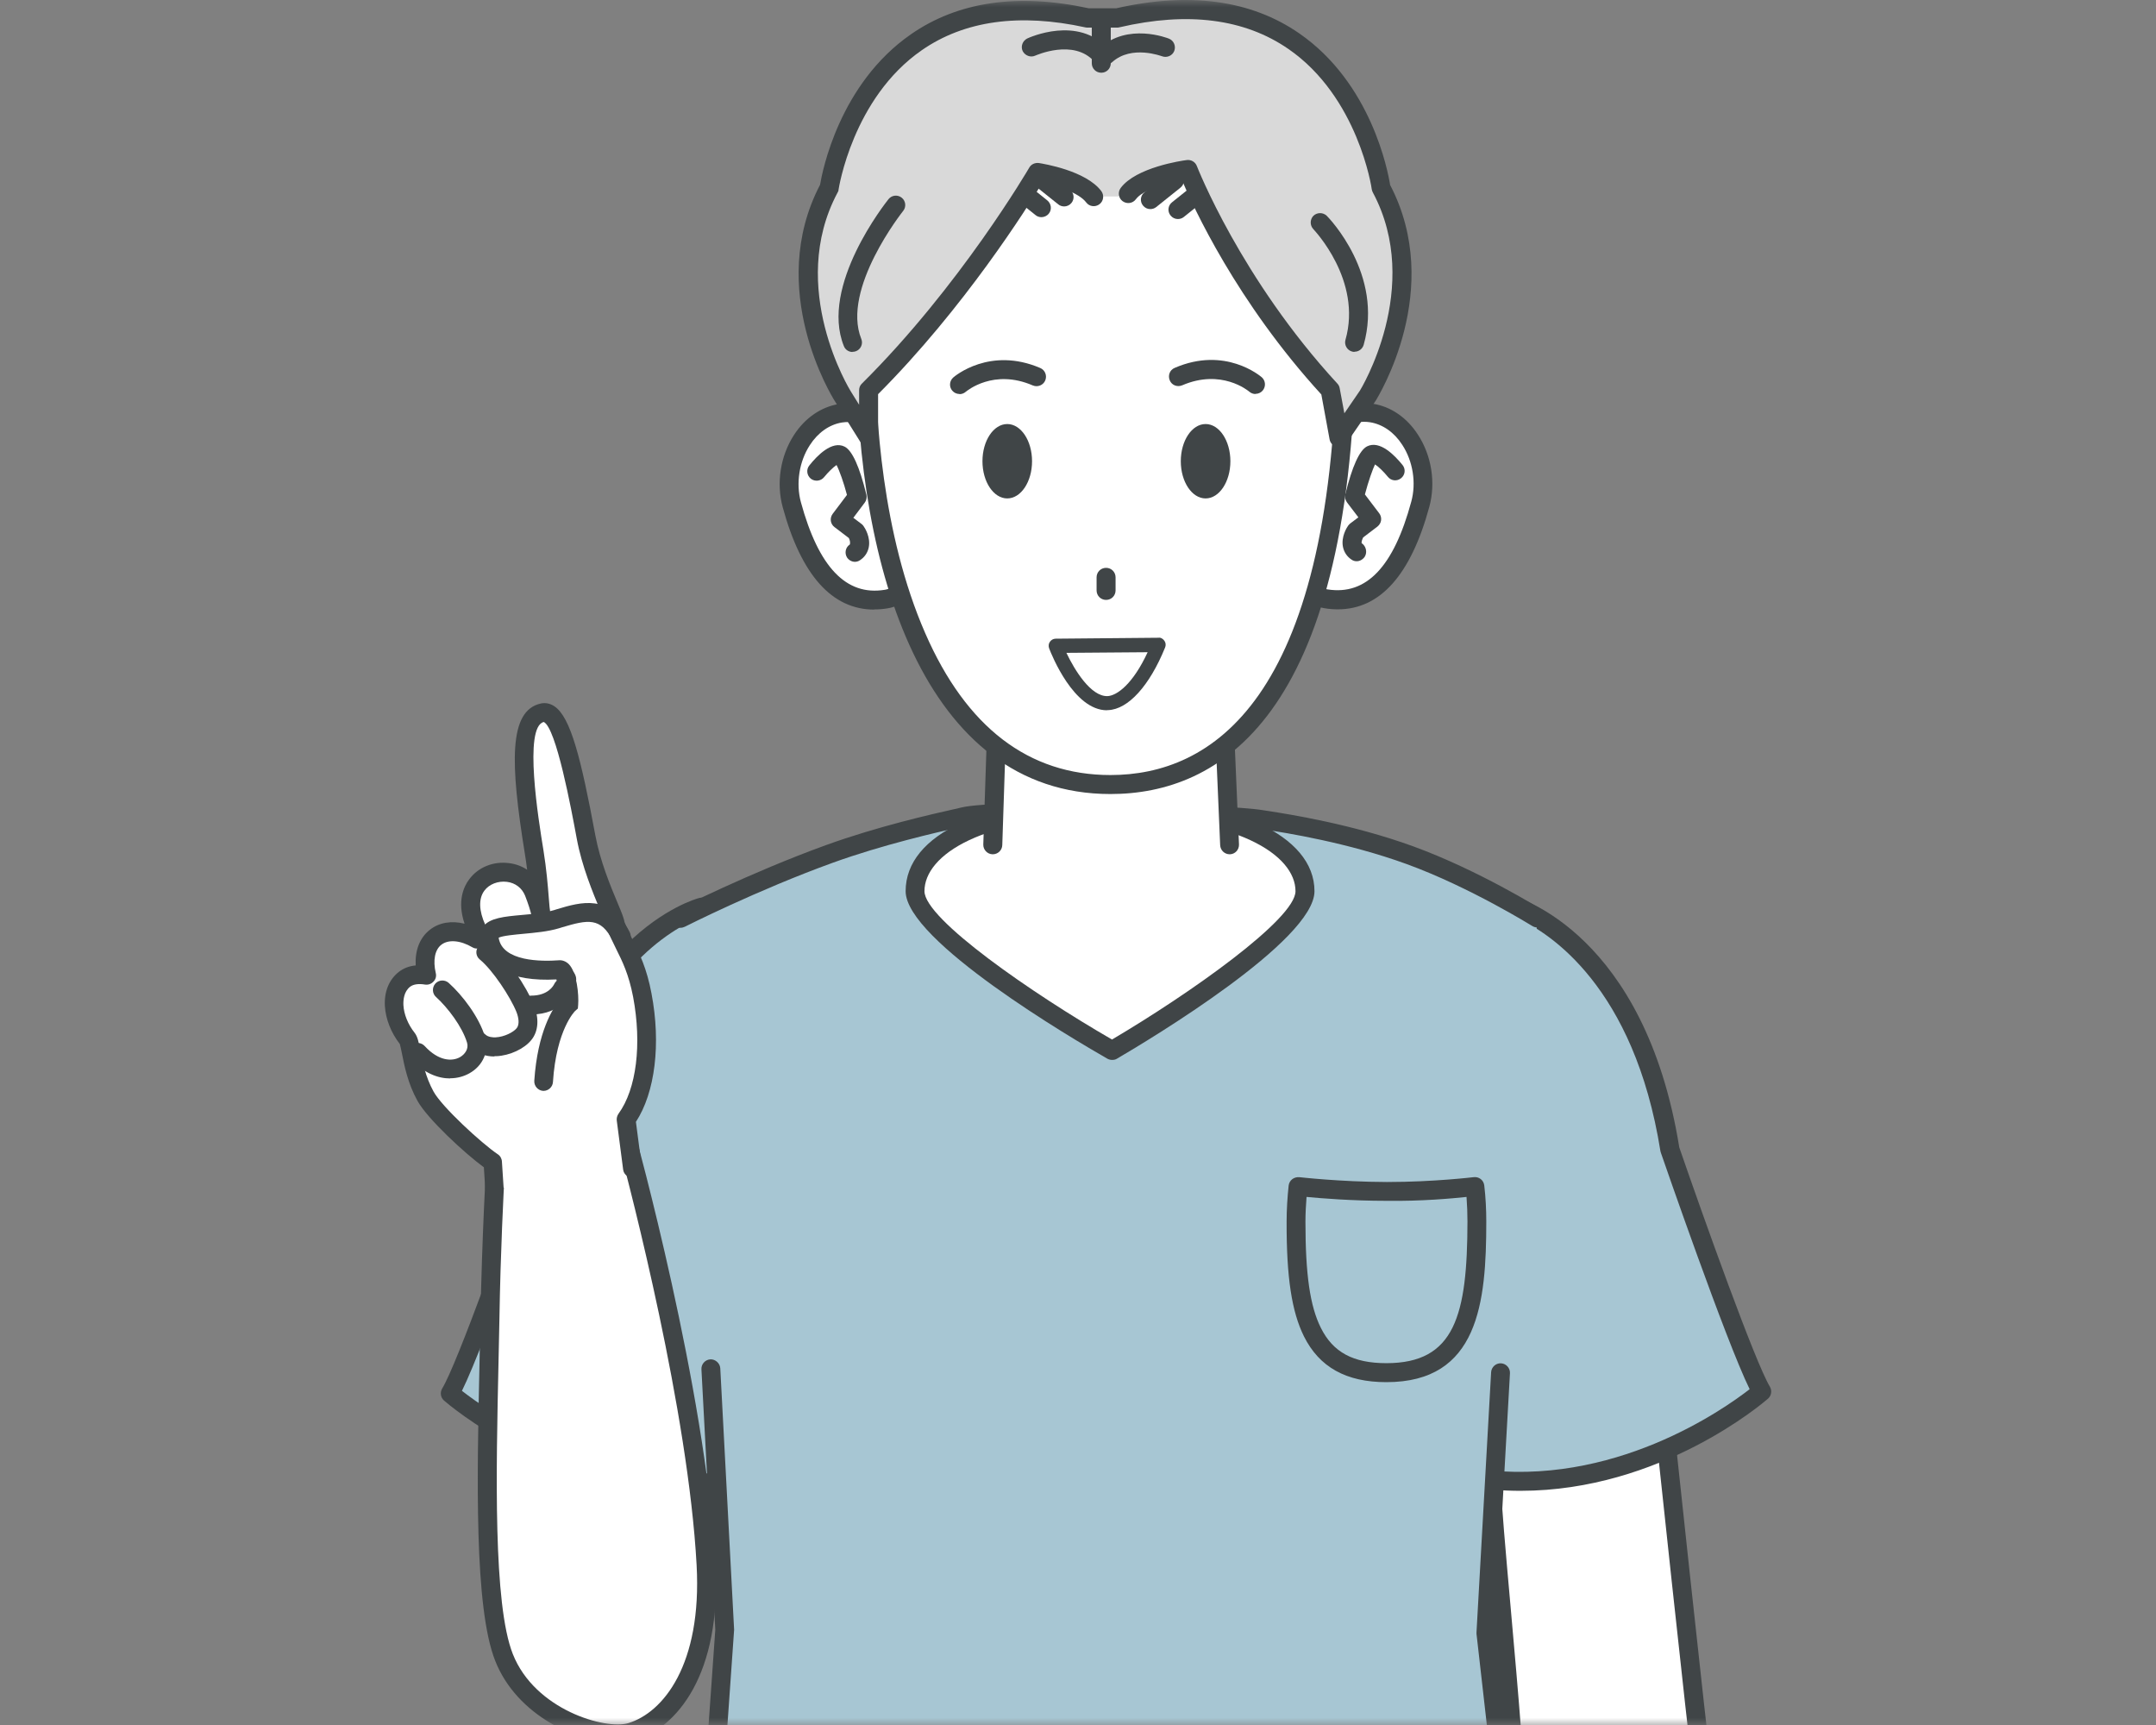 <svg width="150" height="120" viewBox="0 0 150 120" fill="none" xmlns="http://www.w3.org/2000/svg">
<rect x="0" y="0" width="150" height="120" fill="#808080" stroke="none"/>
<mask id="mask0_6145_12700" style="mask-type:alpha" maskUnits="userSpaceOnUse" x="0" y="0" width="150" height="120">
<path d="M0 0H150V120H0V0Z" fill="#D9D9D9"/>
</mask>
<g mask="url(#mask0_6145_12700)">
<path d="M105.345 127.277H118.956C118.599 122.426 116.282 99.471 115.946 96.363L103.656 99.861C103.797 103.694 105.161 124.007 105.345 127.277Z" fill="white"/>
<path d="M118.924 127.999C118.599 127.999 118.318 127.761 118.274 127.436C117.95 125.086 116.878 115.449 115.102 98.774L114.961 97.507C114.918 97.15 115.188 96.825 115.546 96.782C115.903 96.75 116.228 97.009 116.271 97.367L116.401 98.634C118.177 115.287 119.249 124.924 119.563 127.252C119.617 127.609 119.357 127.945 119 127.988C118.967 127.988 118.935 127.988 118.913 127.988L118.924 127.999Z" fill="#404547"/>
<path d="M105.475 127.636H105.464C105.096 127.636 104.815 127.322 104.826 126.965C104.891 124.507 104.295 117.794 103.775 111.882C103.429 107.994 103.136 104.627 103.082 103.1C103.072 102.743 103.353 102.429 103.721 102.418C104.078 102.418 104.393 102.689 104.403 103.057C104.457 104.551 104.75 107.897 105.096 111.773C105.627 117.729 106.222 124.474 106.157 127.008C106.157 127.365 105.854 127.647 105.497 127.647L105.475 127.636Z" fill="#404547"/>
<path d="M48.812 63.105C48.812 63.105 40.041 65.454 37.702 80.115C37.702 80.115 32.667 94.711 31.325 96.931C31.325 96.931 40.323 104.792 51.789 102.875L48.812 63.094V63.105Z" fill="#A7C6D3"/>
<path d="M48.108 103.84C38.363 103.84 31.228 97.722 30.892 97.43C30.654 97.224 30.6 96.867 30.762 96.596C31.802 94.896 35.331 84.999 37.064 79.954C39.457 65.098 48.271 62.564 48.65 62.467C48.834 62.413 49.04 62.456 49.202 62.564C49.364 62.672 49.462 62.856 49.473 63.051L52.45 102.833C52.472 103.169 52.234 103.472 51.909 103.526C50.61 103.743 49.343 103.84 48.119 103.84H48.108ZM32.159 96.769C33.967 98.177 41.666 103.623 51.086 102.324L48.217 64.037C46.094 65.011 40.182 68.725 38.342 80.214C38.342 80.257 38.331 80.289 38.309 80.322C38.114 80.885 33.794 93.413 32.137 96.759L32.159 96.769Z" fill="#404547"/>
<path d="M105.075 62.964C105.075 62.964 113.845 65.314 116.184 79.975C116.184 79.975 121.219 94.571 122.562 96.79C122.562 96.79 113.564 104.651 102.097 102.735L105.075 62.953V62.964Z" fill="#A7C6D3"/>
<path d="M105.778 103.709C104.555 103.709 103.288 103.612 101.989 103.395C101.653 103.341 101.415 103.038 101.447 102.702L104.425 62.921C104.436 62.726 104.544 62.542 104.696 62.433C104.858 62.314 105.053 62.282 105.248 62.336C105.627 62.433 114.441 64.967 116.834 79.823C118.577 84.869 122.107 94.755 123.136 96.465C123.298 96.736 123.244 97.093 123.006 97.299C122.67 97.591 115.534 103.709 105.789 103.709H105.778ZM102.801 102.193C112.21 103.493 119.92 98.046 121.728 96.639C120.082 93.293 115.751 80.765 115.556 80.202C115.545 80.169 115.534 80.126 115.524 80.094C113.694 68.605 107.771 64.891 105.649 63.917L102.79 102.204L102.801 102.193Z" fill="#404547"/>
<path d="M49.353 127.448H105.041L103.623 113.578L106.958 63.878C106.958 63.878 102.616 61.149 98.09 59.503C93.369 57.782 88.442 57.132 87.76 57.013C85.4 56.591 69.353 56.212 66.992 56.818C66.418 56.959 61.806 57.912 57.669 59.406C52.353 61.322 47.329 63.878 47.329 63.878L50.653 113.426L49.343 127.459L49.353 127.448Z" fill="#A7C6D3"/>
<path d="M90.316 82.552C90.229 83.342 90.175 84.154 90.175 84.988C90.175 91.452 91.117 95.491 96.455 95.491C101.793 95.491 102.746 91.442 102.746 84.977C102.746 84.144 102.703 83.332 102.605 82.541C102.605 82.541 99.812 82.888 96.455 82.888C93.098 82.888 90.305 82.552 90.305 82.552H90.316Z" fill="#A7C6D3"/>
<path d="M96.455 96.15C93.661 96.15 91.788 95.111 90.716 92.956C89.871 91.246 89.503 88.863 89.514 84.987C89.514 84.142 89.568 83.309 89.655 82.475C89.676 82.302 89.763 82.139 89.904 82.031C90.044 81.923 90.218 81.879 90.391 81.89C90.423 81.89 93.185 82.215 96.465 82.226H96.52C99.768 82.226 102.507 81.89 102.529 81.89C102.702 81.868 102.876 81.912 103.016 82.02C103.157 82.128 103.244 82.291 103.265 82.464C103.363 83.298 103.406 84.142 103.406 84.976C103.406 90.628 102.865 96.15 96.455 96.15ZM90.9 83.276C90.857 83.839 90.824 84.413 90.824 84.987C90.824 88.647 91.138 90.856 91.896 92.372C92.741 94.072 94.148 94.829 96.455 94.829C101.219 94.829 102.085 91.505 102.096 84.976C102.096 84.413 102.074 83.839 102.031 83.265C101.002 83.374 98.891 83.569 96.465 83.536C94.04 83.536 91.939 83.363 90.911 83.265L90.9 83.276Z" fill="#404547"/>
<path d="M104.901 127.691C104.576 127.691 104.284 127.442 104.251 127.106L102.725 113.658C102.725 113.658 102.725 113.582 102.725 113.55L103.742 95.456C103.764 95.099 104.078 94.817 104.435 94.839C104.793 94.861 105.074 95.175 105.053 95.532L104.035 113.571L105.562 126.955C105.605 127.312 105.345 127.637 104.977 127.68C104.955 127.68 104.923 127.68 104.901 127.68V127.691Z" fill="#404547"/>
<path d="M49.44 127.892C49.44 127.892 49.408 127.892 49.397 127.892C49.04 127.87 48.758 127.556 48.791 127.188L49.765 113.372L48.801 95.257C48.78 94.899 49.061 94.585 49.419 94.564C49.754 94.542 50.09 94.823 50.112 95.181L51.075 113.372L50.101 127.264C50.079 127.61 49.787 127.87 49.44 127.87V127.892Z" fill="#404547"/>
<path d="M47.34 64.541C47.102 64.541 46.863 64.411 46.755 64.183C46.593 63.858 46.722 63.469 47.047 63.295C47.102 63.274 52.169 60.708 57.464 58.791C61.048 57.492 64.924 56.615 66.386 56.29C66.613 56.236 66.765 56.203 66.852 56.181C69.364 55.543 85.389 55.922 87.89 56.365L88.258 56.42C89.698 56.647 94.073 57.329 98.328 58.878C102.865 60.534 107.142 63.198 107.315 63.306C107.619 63.501 107.716 63.902 107.521 64.216C107.326 64.519 106.926 64.616 106.612 64.421C106.568 64.4 102.27 61.715 97.873 60.112C93.737 58.607 89.46 57.936 88.052 57.719L87.663 57.654C85.378 57.243 69.418 56.874 67.176 57.448C67.09 57.47 66.927 57.513 66.678 57.567C65.238 57.892 61.416 58.758 57.919 60.025C52.71 61.909 47.697 64.443 47.654 64.465C47.556 64.508 47.459 64.541 47.361 64.541H47.34Z" fill="#404547"/>
<path d="M90.782 61.997C90.782 65.245 77.366 73.085 77.366 73.085C77.366 73.085 63.658 65.245 63.658 61.997C63.658 58.748 68.454 56.117 77.149 56.117C85.844 56.117 90.782 58.748 90.782 61.997Z" fill="white"/>
<path d="M77.366 73.733C77.257 73.733 77.138 73.701 77.041 73.647C74.691 72.304 63.008 65.439 63.008 61.996C63.008 58.022 68.562 55.467 77.16 55.467C85.757 55.467 91.453 58.087 91.453 61.996C91.453 65.439 80.008 72.304 77.712 73.647C77.615 73.712 77.496 73.733 77.376 73.733H77.366ZM77.16 56.777C68.335 56.777 64.318 59.484 64.318 61.996C64.318 63.934 71.832 69.121 77.366 72.315C82.779 69.121 90.132 63.934 90.132 61.996C90.132 59.484 86.071 56.777 77.16 56.777Z" fill="#404547"/>
<path d="M85.476 61.574H69.115L69.754 46.09H85.205L85.476 61.574Z" fill="white"/>
<path d="M69.071 59.428H69.05C68.692 59.417 68.4 59.114 68.411 58.746L68.844 45.569C68.855 45.2 69.147 44.93 69.526 44.93C69.883 44.941 70.176 45.244 70.165 45.612L69.732 58.789C69.721 59.147 69.429 59.428 69.071 59.428Z" fill="#404547"/>
<path d="M85.551 59.428C85.204 59.428 84.912 59.158 84.891 58.8L84.328 45.623C84.317 45.255 84.598 44.951 84.956 44.941C85.356 44.919 85.627 45.211 85.638 45.569L86.201 58.746C86.212 59.114 85.93 59.417 85.573 59.428C85.573 59.428 85.551 59.428 85.54 59.428H85.551Z" fill="#404547"/>
<path d="M43.518 78.911L34.487 80.947C34.487 80.947 34.195 85.884 34.087 91.71C33.935 99.766 33.448 111.211 35.061 115.304C36.729 119.516 42.023 121.064 43.897 120.49C46.907 119.57 49.495 115.704 49.116 108.829C48.455 96.647 43.518 78.9 43.518 78.9V78.911Z" fill="white"/>
<path d="M42.944 121.268C40.281 121.268 35.971 119.384 34.455 115.54C32.983 111.826 33.188 102.774 33.361 94.783C33.383 93.711 33.405 92.683 33.426 91.697C33.535 85.926 33.827 80.956 33.827 80.902C33.849 80.609 34.054 80.361 34.336 80.296L43.366 78.26C43.713 78.184 44.049 78.39 44.146 78.725C44.2 78.909 49.116 96.678 49.776 108.794C50.199 116.482 47.113 120.196 44.092 121.117C43.767 121.214 43.377 121.268 42.944 121.268ZM35.116 81.476C35.04 82.873 34.823 87.03 34.747 91.719C34.726 92.704 34.704 93.744 34.682 94.816C34.52 102.287 34.303 111.588 35.679 115.064C37.216 118.951 42.121 120.348 43.713 119.871C46.138 119.135 48.845 115.811 48.466 108.881C47.882 98.162 43.908 82.905 43.052 79.7L35.126 81.487L35.116 81.476Z" fill="#404547"/>
<path d="M43.809 81.278L43.582 77.867C44.968 75.95 45.347 72.594 44.708 69.226C44.232 66.725 43.387 65.815 42.835 64.299C42.813 63.791 41.33 61.084 40.799 58.214C40.02 54.024 39.089 49.303 37.8 49.584C36.035 49.963 36.306 53.818 37.183 59.264C37.529 61.43 37.551 63.249 37.681 63.747C37.551 63.173 37.399 62.697 37.15 62.069C36.122 59.481 31.336 60.607 33.177 64.613C33.285 64.841 33.177 65.101 33.22 65.339C32.191 64.733 31.076 64.613 30.318 65.209C29.603 65.761 29.441 66.779 29.69 67.851C29.116 67.764 28.564 67.808 28.142 68.143C27.102 68.945 27.2 70.796 28.358 72.279C28.64 72.637 28.629 74.51 29.614 76.286C30.296 77.509 31.953 79.177 33.057 79.924L34.454 82.35C34.454 82.35 34.638 82.988 38.731 82.588C42.391 82.219 43.788 81.299 43.788 81.299L43.809 81.278Z" fill="white"/>
<path d="M34.422 83.337C34.075 83.337 33.794 83.066 33.761 82.719L33.664 81.204C32.343 80.24 29.744 77.836 29.051 76.591C28.369 75.367 28.131 74.122 27.969 73.31C27.914 73.05 27.849 72.715 27.817 72.628C27.211 71.848 26.832 70.895 26.777 69.986C26.723 68.979 27.07 68.145 27.741 67.615C28.077 67.355 28.467 67.203 28.921 67.16C28.867 66.109 29.203 65.232 29.907 64.68C30.556 64.171 31.412 64.031 32.321 64.258C31.791 62.699 32.267 61.67 32.635 61.183C33.253 60.338 34.314 59.894 35.429 60.046C35.884 60.1 36.306 60.262 36.674 60.501C36.631 60.143 36.577 59.754 36.512 59.364C35.505 53.127 35.364 49.424 37.638 48.937C37.952 48.871 38.277 48.937 38.569 49.131C39.706 49.889 40.421 52.748 41.417 58.097C41.752 59.905 42.478 61.648 42.965 62.807C43.268 63.522 43.409 63.89 43.452 64.15C43.626 64.604 43.821 65.005 44.037 65.427C44.492 66.337 45.001 67.365 45.326 69.109C45.997 72.617 45.575 76.006 44.243 78.042L44.654 81.193C44.698 81.55 44.449 81.886 44.091 81.929C43.745 81.962 43.398 81.723 43.355 81.366L42.911 77.955C42.889 77.793 42.933 77.62 43.03 77.479C44.286 75.757 44.665 72.639 44.048 69.347C43.745 67.777 43.301 66.878 42.868 66.012C42.64 65.546 42.402 65.07 42.196 64.529C42.175 64.464 42.164 64.399 42.153 64.334C42.131 64.225 41.926 63.738 41.752 63.316C41.254 62.103 40.486 60.284 40.128 58.346C39.739 56.245 38.699 50.647 37.833 50.225C36.414 50.561 37.465 57.036 37.811 59.158C38.017 60.436 38.114 61.594 38.179 62.439C38.212 62.904 38.255 63.338 38.288 63.522C38.288 63.543 38.298 63.565 38.309 63.597C38.385 63.944 38.168 64.301 37.822 64.377C37.475 64.464 37.118 64.258 37.032 63.911C37.032 63.879 37.021 63.846 37.01 63.814C36.891 63.294 36.75 62.872 36.533 62.309C36.317 61.778 35.862 61.421 35.267 61.345C34.649 61.269 34.032 61.508 33.697 61.962C33.285 62.515 33.318 63.359 33.761 64.334C33.891 64.615 33.87 64.886 33.859 65.07C33.859 65.113 33.859 65.157 33.859 65.2C33.891 65.449 33.783 65.72 33.567 65.861C33.361 66.001 33.09 66.034 32.874 65.904C32.029 65.406 31.195 65.341 30.708 65.72C30.253 66.066 30.113 66.813 30.318 67.69C30.372 67.907 30.318 68.124 30.156 68.286C30.004 68.448 29.799 68.524 29.571 68.492C29.116 68.416 28.759 68.47 28.532 68.643C28.088 68.99 28.055 69.585 28.066 69.91C28.099 70.549 28.38 71.264 28.856 71.859C29.051 72.119 29.127 72.466 29.235 73.05C29.387 73.83 29.593 74.902 30.167 75.941C30.751 77.002 33.491 79.525 34.628 80.294C34.801 80.402 34.909 80.597 34.92 80.803L35.039 82.633C35.061 82.99 34.79 83.304 34.422 83.337C34.411 83.337 34.389 83.337 34.379 83.337H34.422Z" fill="#404547"/>
<path d="M31.314 75.022C30.48 75.022 29.495 74.665 28.574 73.658C28.325 73.387 28.347 72.976 28.618 72.727C28.888 72.478 29.3 72.499 29.549 72.77C30.513 73.82 31.455 73.853 32.007 73.539C32.343 73.344 32.624 72.965 32.494 72.532C32.158 71.416 31.151 70.096 30.339 69.359C30.069 69.121 30.047 68.699 30.285 68.428C30.523 68.157 30.946 68.136 31.216 68.374C32.169 69.229 33.328 70.734 33.75 72.142C34.042 73.116 33.609 74.134 32.657 74.665C32.288 74.871 31.834 75.011 31.314 75.011V75.022Z" fill="#404547"/>
<path d="M34.411 73.495C33.761 73.495 33.22 73.29 32.83 72.889C32.581 72.629 32.581 72.218 32.83 71.958C33.09 71.709 33.502 71.709 33.761 71.958C33.956 72.153 34.303 72.174 34.487 72.163C35.093 72.131 35.721 71.806 35.949 71.525C36.165 71.254 36.079 70.767 35.927 70.388C35.494 69.326 34.27 67.475 33.383 66.749C33.101 66.522 33.058 66.1 33.296 65.829C33.523 65.548 33.946 65.504 34.216 65.743C35.277 66.609 36.631 68.655 37.14 69.9C37.519 70.843 37.465 71.741 36.967 72.347C36.468 72.965 35.472 73.43 34.541 73.474C34.487 73.474 34.433 73.474 34.39 73.474L34.411 73.495Z" fill="#404547"/>
<path d="M37.832 75.887C37.832 75.887 37.8 75.887 37.789 75.887C37.432 75.865 37.15 75.551 37.172 75.183C37.399 71.772 38.471 70.126 38.926 69.574C38.926 69.065 38.818 68.437 38.709 68.134C35.526 68.307 33.588 67.279 33.382 65.286C33.35 64.972 33.436 64.669 33.631 64.431C34.108 63.857 35.071 63.76 36.295 63.651C37.031 63.586 37.865 63.511 38.536 63.316L38.742 63.251C40.399 62.753 42.445 62.146 43.809 64.842C43.972 65.167 43.842 65.568 43.517 65.73C43.192 65.893 42.802 65.763 42.629 65.438C41.795 63.792 40.897 63.976 39.11 64.507L38.904 64.572C38.114 64.81 37.204 64.886 36.414 64.961C35.829 65.016 34.974 65.091 34.692 65.232C34.952 66.91 37.703 66.889 38.894 66.802C39.121 66.781 39.381 66.878 39.576 67.073C40.139 67.647 40.279 69.217 40.225 69.899L40.204 70.159L40.009 70.332C40.009 70.332 38.709 71.599 38.471 75.27C38.45 75.616 38.157 75.887 37.811 75.887H37.832Z" fill="#404547"/>
<path d="M38.958 67.46C39.933 66.93 40.648 68.489 39.5 68.868C39.153 68.619 38.969 68.554 38.807 68.294C38.763 68.153 38.872 68.034 38.958 67.46Z" fill="#404547"/>
<path d="M36.955 70.582C36.598 70.582 36.295 70.289 36.295 69.921C36.295 69.553 36.587 69.261 36.955 69.261C38.157 69.261 38.515 68.546 38.558 68.459C38.709 68.135 39.089 67.972 39.424 68.124C39.749 68.264 39.911 68.643 39.782 68.968C39.76 69.033 39.11 70.571 36.977 70.571L36.955 70.582Z" fill="#404547"/>
<path d="M62.695 33.558C63.139 36.363 64.232 41.268 61.655 41.679C59.067 42.091 56.599 40.64 55.093 35.107C54.346 32.367 55.895 29.162 58.483 28.751C61.071 28.339 62.261 30.765 62.706 33.558H62.695Z" fill="white"/>
<path d="M60.821 42.406C57.887 42.406 55.743 40.013 54.455 35.281C54 33.603 54.292 31.73 55.234 30.268C56.003 29.077 57.118 28.308 58.374 28.102C59.804 27.875 61.038 28.373 61.915 29.553C62.597 30.463 63.084 31.773 63.344 33.451L63.474 34.253C63.897 36.732 64.416 39.818 63.279 41.388C62.911 41.908 62.391 42.222 61.753 42.319C61.439 42.374 61.125 42.395 60.821 42.395V42.406ZM59.024 29.358C58.883 29.358 58.732 29.369 58.58 29.391C57.703 29.532 56.902 30.095 56.339 30.972C55.602 32.109 55.364 33.625 55.721 34.935C56.956 39.461 58.872 41.464 61.547 41.031C61.839 40.988 62.045 40.858 62.218 40.63C63.03 39.504 62.521 36.483 62.186 34.48L62.056 33.668C61.828 32.228 61.417 31.08 60.865 30.355C60.367 29.694 59.771 29.369 59.035 29.369L59.024 29.358Z" fill="#404547"/>
<path d="M59.489 39.084C59.272 39.084 59.067 38.976 58.937 38.792C58.742 38.488 58.818 38.077 59.121 37.882C59.175 37.741 59.121 37.557 59.056 37.427L58.06 36.669C57.767 36.453 57.713 36.041 57.93 35.749L58.926 34.428C58.699 33.562 58.395 32.717 58.2 32.349C57.973 32.501 57.605 32.858 57.334 33.194C57.107 33.475 56.695 33.518 56.414 33.302C56.132 33.075 56.078 32.663 56.306 32.382C56.847 31.699 57.886 30.627 58.764 31.071C59.294 31.342 59.803 32.468 60.279 34.417C60.323 34.612 60.279 34.818 60.16 34.969L59.37 36.02L59.944 36.453C59.998 36.496 60.052 36.55 60.084 36.604C60.171 36.724 60.583 37.373 60.442 38.077C60.366 38.445 60.16 38.759 59.825 38.976C59.716 39.051 59.586 39.084 59.467 39.084H59.489Z" fill="#404547"/>
<path d="M91.203 33.54C90.759 36.344 89.676 41.26 92.264 41.661C94.852 42.072 97.32 40.611 98.815 35.078C99.562 32.338 98.002 29.133 95.415 28.721C92.827 28.31 91.647 30.735 91.203 33.54Z" fill="white"/>
<path d="M93.076 42.389C92.773 42.389 92.469 42.367 92.156 42.313C91.517 42.216 90.997 41.902 90.618 41.382C89.481 39.812 90.001 36.726 90.412 34.247L90.542 33.445C91.365 28.226 94.007 27.847 95.512 28.086C96.768 28.28 97.883 29.049 98.652 30.24C99.605 31.702 99.897 33.586 99.443 35.254C98.154 39.996 96.021 42.389 93.076 42.389ZM94.895 29.342C92.957 29.342 92.166 31.637 91.852 33.64L91.722 34.452C91.387 36.456 90.889 39.477 91.701 40.603C91.863 40.83 92.08 40.96 92.372 41.003C95.068 41.425 96.963 39.422 98.187 34.896C98.544 33.597 98.306 32.081 97.559 30.944C96.996 30.067 96.194 29.515 95.317 29.374C95.177 29.352 95.036 29.342 94.895 29.342Z" fill="#404547"/>
<path d="M94.376 39.042C94.268 39.042 94.148 39.009 94.051 38.944C93.715 38.728 93.51 38.414 93.434 38.045C93.293 37.342 93.705 36.692 93.791 36.573C93.835 36.519 93.878 36.465 93.932 36.421L94.506 35.988L93.715 34.949C93.596 34.786 93.553 34.591 93.596 34.396C94.073 32.447 94.582 31.321 95.112 31.051C96 30.607 97.029 31.668 97.581 32.35C97.808 32.632 97.765 33.043 97.473 33.27C97.191 33.498 96.78 33.454 96.552 33.162C96.271 32.816 95.892 32.447 95.664 32.307C95.513 32.61 95.199 33.487 94.961 34.396L95.957 35.707C96.065 35.847 96.108 36.021 96.087 36.194C96.065 36.367 95.968 36.519 95.838 36.627L94.841 37.385C94.776 37.515 94.712 37.688 94.733 37.785C95.036 37.98 95.145 38.414 94.95 38.728C94.82 38.922 94.603 39.042 94.397 39.042H94.376Z" fill="#404547"/>
<path d="M93.652 24.497C93.413 39.277 89.84 54.577 77.258 54.577C63.972 54.577 60.248 37.242 60.237 24.497C60.237 11.763 68.163 2.787 77.388 2.787C86.614 2.787 93.857 11.763 93.652 24.497Z" fill="white"/>
<path d="M77.257 55.237C64.232 55.237 59.586 39.363 59.586 24.507C59.586 11.968 67.404 2.137 77.398 2.137C81.426 2.137 85.129 3.739 88.107 6.771C92.168 10.896 94.431 17.361 94.311 24.507C93.9 49.898 84.805 55.237 77.257 55.237ZM77.398 3.447C68.151 3.447 60.897 12.694 60.897 24.496C60.897 28.838 61.351 37.143 64.372 44.051C67.231 50.602 71.573 53.916 77.257 53.916C84.22 53.916 92.601 48.805 93.001 24.485C93.11 17.686 90.987 11.568 87.176 7.691C84.447 4.919 81.069 3.447 77.398 3.447Z" fill="#404547"/>
<path d="M70.078 29.498C69.125 29.498 68.353 30.657 68.353 32.085C68.353 33.514 69.125 34.673 70.078 34.673C71.031 34.673 71.803 33.514 71.803 32.085C71.803 30.657 71.031 29.498 70.078 29.498Z" fill="#404547"/>
<path d="M83.877 29.498C82.924 29.498 82.152 30.657 82.152 32.085C82.152 33.514 82.924 34.673 83.877 34.673C84.829 34.673 85.602 33.514 85.602 32.085C85.602 30.657 84.829 29.498 83.877 29.498Z" fill="#404547"/>
<path d="M76.954 41.733C76.585 41.733 76.293 41.44 76.293 41.072V40.163C76.293 39.794 76.585 39.502 76.954 39.502C77.322 39.502 77.614 39.794 77.614 40.163V41.072C77.614 41.44 77.322 41.733 76.954 41.733Z" fill="#404547"/>
<path d="M73.446 44.926C73.446 44.926 75.005 48.998 77.073 48.911C78.08 48.868 79.466 47.677 80.603 44.861L73.446 44.926Z" fill="white"/>
<path d="M77.019 49.411C74.702 49.411 73.165 45.556 72.991 45.102C72.937 44.95 72.948 44.777 73.046 44.647C73.132 44.517 73.284 44.43 73.446 44.43L80.603 44.365C80.744 44.333 80.928 44.441 81.015 44.582C81.112 44.722 81.123 44.896 81.058 45.047C79.975 47.711 78.492 49.346 77.095 49.4C77.063 49.4 77.041 49.4 77.008 49.4L77.019 49.411ZM74.193 45.416C74.767 46.617 75.893 48.458 77.052 48.426C77.723 48.393 78.828 47.57 79.845 45.372L74.193 45.416Z" fill="#404547"/>
<path d="M66.754 27.408C66.57 27.408 66.386 27.332 66.256 27.181C66.018 26.91 66.051 26.499 66.321 26.26C66.419 26.174 68.866 24.095 72.374 25.6C72.71 25.741 72.861 26.131 72.721 26.466C72.58 26.802 72.19 26.953 71.854 26.813C69.126 25.632 67.274 27.192 67.188 27.257C67.068 27.365 66.906 27.419 66.754 27.419V27.408Z" fill="#404547"/>
<path d="M87.349 27.41C87.197 27.41 87.046 27.356 86.916 27.247C86.829 27.172 84.967 25.634 82.249 26.804C81.913 26.944 81.523 26.804 81.383 26.457C81.242 26.121 81.383 25.732 81.729 25.591C85.237 24.075 87.674 26.154 87.782 26.241C88.053 26.479 88.085 26.89 87.847 27.172C87.717 27.323 87.533 27.399 87.349 27.399V27.41Z" fill="#404547"/>
<path d="M75.742 1.239C59.944 -2.226 57.746 13.074 57.746 13.074C53.999 20.112 58.688 27.54 58.688 27.54L60.236 30.919L60.431 27.129C61.07 26.479 63.885 23.555 65.921 20.957C69.31 16.615 72.179 11.97 72.179 11.97C72.179 11.97 75.677 12.414 76.619 13.67H77.799C78.849 12.771 82.65 11.775 82.65 11.775C82.65 11.775 84.967 17.026 87.414 20.524C89.482 23.469 91.215 25.591 92.503 27.194L93.164 30.42L95.21 27.529C95.21 27.529 99.898 20.101 96.152 13.063C96.152 13.063 94.03 -2.496 77.799 1.239H75.742Z" fill="#D9D9D9"/>
<path d="M59.316 24.486C59.056 24.486 58.807 24.334 58.71 24.074C57.021 19.884 61.623 14.102 61.817 13.853C62.045 13.571 62.456 13.528 62.738 13.755C63.019 13.982 63.063 14.394 62.835 14.675C62.792 14.73 58.526 20.1 59.922 23.576C60.063 23.912 59.89 24.302 59.554 24.431C59.468 24.464 59.392 24.475 59.305 24.475L59.316 24.486Z" fill="#404547"/>
<path d="M94.247 24.477C94.192 24.477 94.127 24.477 94.062 24.455C93.716 24.357 93.51 23.989 93.608 23.643C94.788 19.496 91.41 15.988 91.377 15.944C91.128 15.684 91.128 15.273 91.377 15.013C91.637 14.764 92.049 14.764 92.308 15.013C92.471 15.175 96.261 19.095 94.875 23.989C94.788 24.282 94.528 24.466 94.247 24.466V24.477Z" fill="#404547"/>
<path d="M76.62 5.06C76.251 5.06 75.959 4.768 75.959 4.4V1.823C75.959 1.454 76.251 1.162 76.62 1.162C76.988 1.162 77.28 1.454 77.28 1.823V4.4C77.28 4.768 76.988 5.06 76.62 5.06Z" fill="#404547"/>
<path d="M76.619 4.497C76.435 4.497 76.262 4.422 76.132 4.281C74.692 2.667 72.061 3.859 72.028 3.869C71.704 4.021 71.314 3.869 71.151 3.555C71 3.231 71.141 2.841 71.465 2.678C71.606 2.613 75.006 1.054 77.107 3.404C77.345 3.674 77.323 4.086 77.052 4.335C76.923 4.443 76.771 4.497 76.609 4.497H76.619Z" fill="#404547"/>
<path d="M76.944 4.497C76.759 4.497 76.586 4.421 76.456 4.28C76.207 4.01 76.229 3.598 76.499 3.349C78.459 1.563 81.221 2.645 81.329 2.689C81.664 2.819 81.827 3.208 81.697 3.544C81.567 3.88 81.177 4.042 80.841 3.912C80.82 3.912 78.73 3.1 77.377 4.324C77.247 4.443 77.095 4.497 76.933 4.497H76.944Z" fill="#404547"/>
<path d="M60.442 31.091C60.215 31.091 60.009 30.983 59.879 30.777L58.071 27.886C57.876 27.572 53.263 20.122 57.053 12.857C57.215 11.904 58.395 5.84 63.376 2.386C66.646 0.112 70.815 -0.494 75.753 0.578H77.658C82.758 -0.581 87.046 0.004 90.392 2.321C95.405 5.786 96.564 11.904 96.715 12.867C100.505 20.122 95.892 27.583 95.698 27.897L93.694 30.809C93.543 31.026 93.272 31.134 93.012 31.08C92.752 31.026 92.547 30.82 92.503 30.56L91.93 27.442C86.028 20.988 83.007 14.373 82.228 12.521C81.08 12.738 79.499 13.214 79.023 13.864C78.806 14.156 78.395 14.21 78.102 13.994C77.81 13.777 77.756 13.366 77.972 13.073C79.044 11.644 82.206 11.178 82.563 11.135C82.867 11.092 83.159 11.265 83.267 11.546C83.3 11.622 86.321 19.386 93.045 26.684C93.131 26.771 93.186 26.89 93.207 27.009L93.532 28.752L94.615 27.171C94.615 27.171 99.043 19.992 95.513 13.387C95.481 13.322 95.448 13.246 95.438 13.171C95.438 13.106 94.496 6.75 89.634 3.404C86.591 1.303 82.639 0.794 77.886 1.899C77.842 1.91 77.788 1.921 77.734 1.921H75.677C75.677 1.921 75.579 1.921 75.536 1.91C70.945 0.903 67.101 1.433 64.134 3.491C59.316 6.826 58.352 13.127 58.341 13.192C58.341 13.268 58.309 13.344 58.266 13.409C54.746 20.014 59.143 27.149 59.186 27.215L59.771 28.157V27.149C59.771 26.976 59.836 26.803 59.965 26.684C66.798 19.906 71.562 11.741 71.606 11.666C71.735 11.427 72.006 11.308 72.277 11.341C72.612 11.395 75.547 11.871 76.619 13.29C76.835 13.582 76.781 13.994 76.489 14.21C76.197 14.427 75.785 14.373 75.569 14.08C75.07 13.42 73.587 12.932 72.515 12.716C71.476 14.438 67.079 21.422 61.092 27.42V30.452C61.092 30.744 60.897 31.004 60.615 31.08C60.561 31.102 60.496 31.102 60.431 31.102L60.442 31.091Z" fill="#404547"/>
<path d="M74.042 14.36C73.901 14.36 73.749 14.317 73.63 14.219L72.222 13.093C71.941 12.866 71.887 12.454 72.114 12.173C72.342 11.891 72.753 11.848 73.035 12.065L74.442 13.191C74.724 13.418 74.778 13.83 74.55 14.111C74.421 14.274 74.226 14.36 74.042 14.36Z" fill="#404547"/>
<path d="M72.461 15.108C72.32 15.108 72.169 15.065 72.05 14.967L71.118 14.22C70.837 13.993 70.783 13.581 71.01 13.3C71.238 13.018 71.649 12.975 71.931 13.192L72.862 13.939C73.143 14.166 73.197 14.578 72.97 14.859C72.84 15.022 72.645 15.108 72.45 15.108H72.461Z" fill="#404547"/>
<path d="M80.029 14.546C79.834 14.546 79.65 14.459 79.52 14.297C79.293 14.015 79.336 13.604 79.629 13.376L81.307 12.034C81.588 11.806 82 11.85 82.227 12.142C82.455 12.423 82.411 12.835 82.119 13.062L80.441 14.405C80.322 14.502 80.17 14.546 80.029 14.546Z" fill="#404547"/>
<path d="M81.947 15.237C81.752 15.237 81.568 15.151 81.438 14.988C81.21 14.707 81.254 14.295 81.546 14.068L82.954 12.942C83.235 12.714 83.647 12.758 83.874 13.05C84.102 13.332 84.058 13.743 83.766 13.97L82.358 15.097C82.239 15.194 82.088 15.237 81.947 15.237Z" fill="#404547"/>
</g>
</svg>
